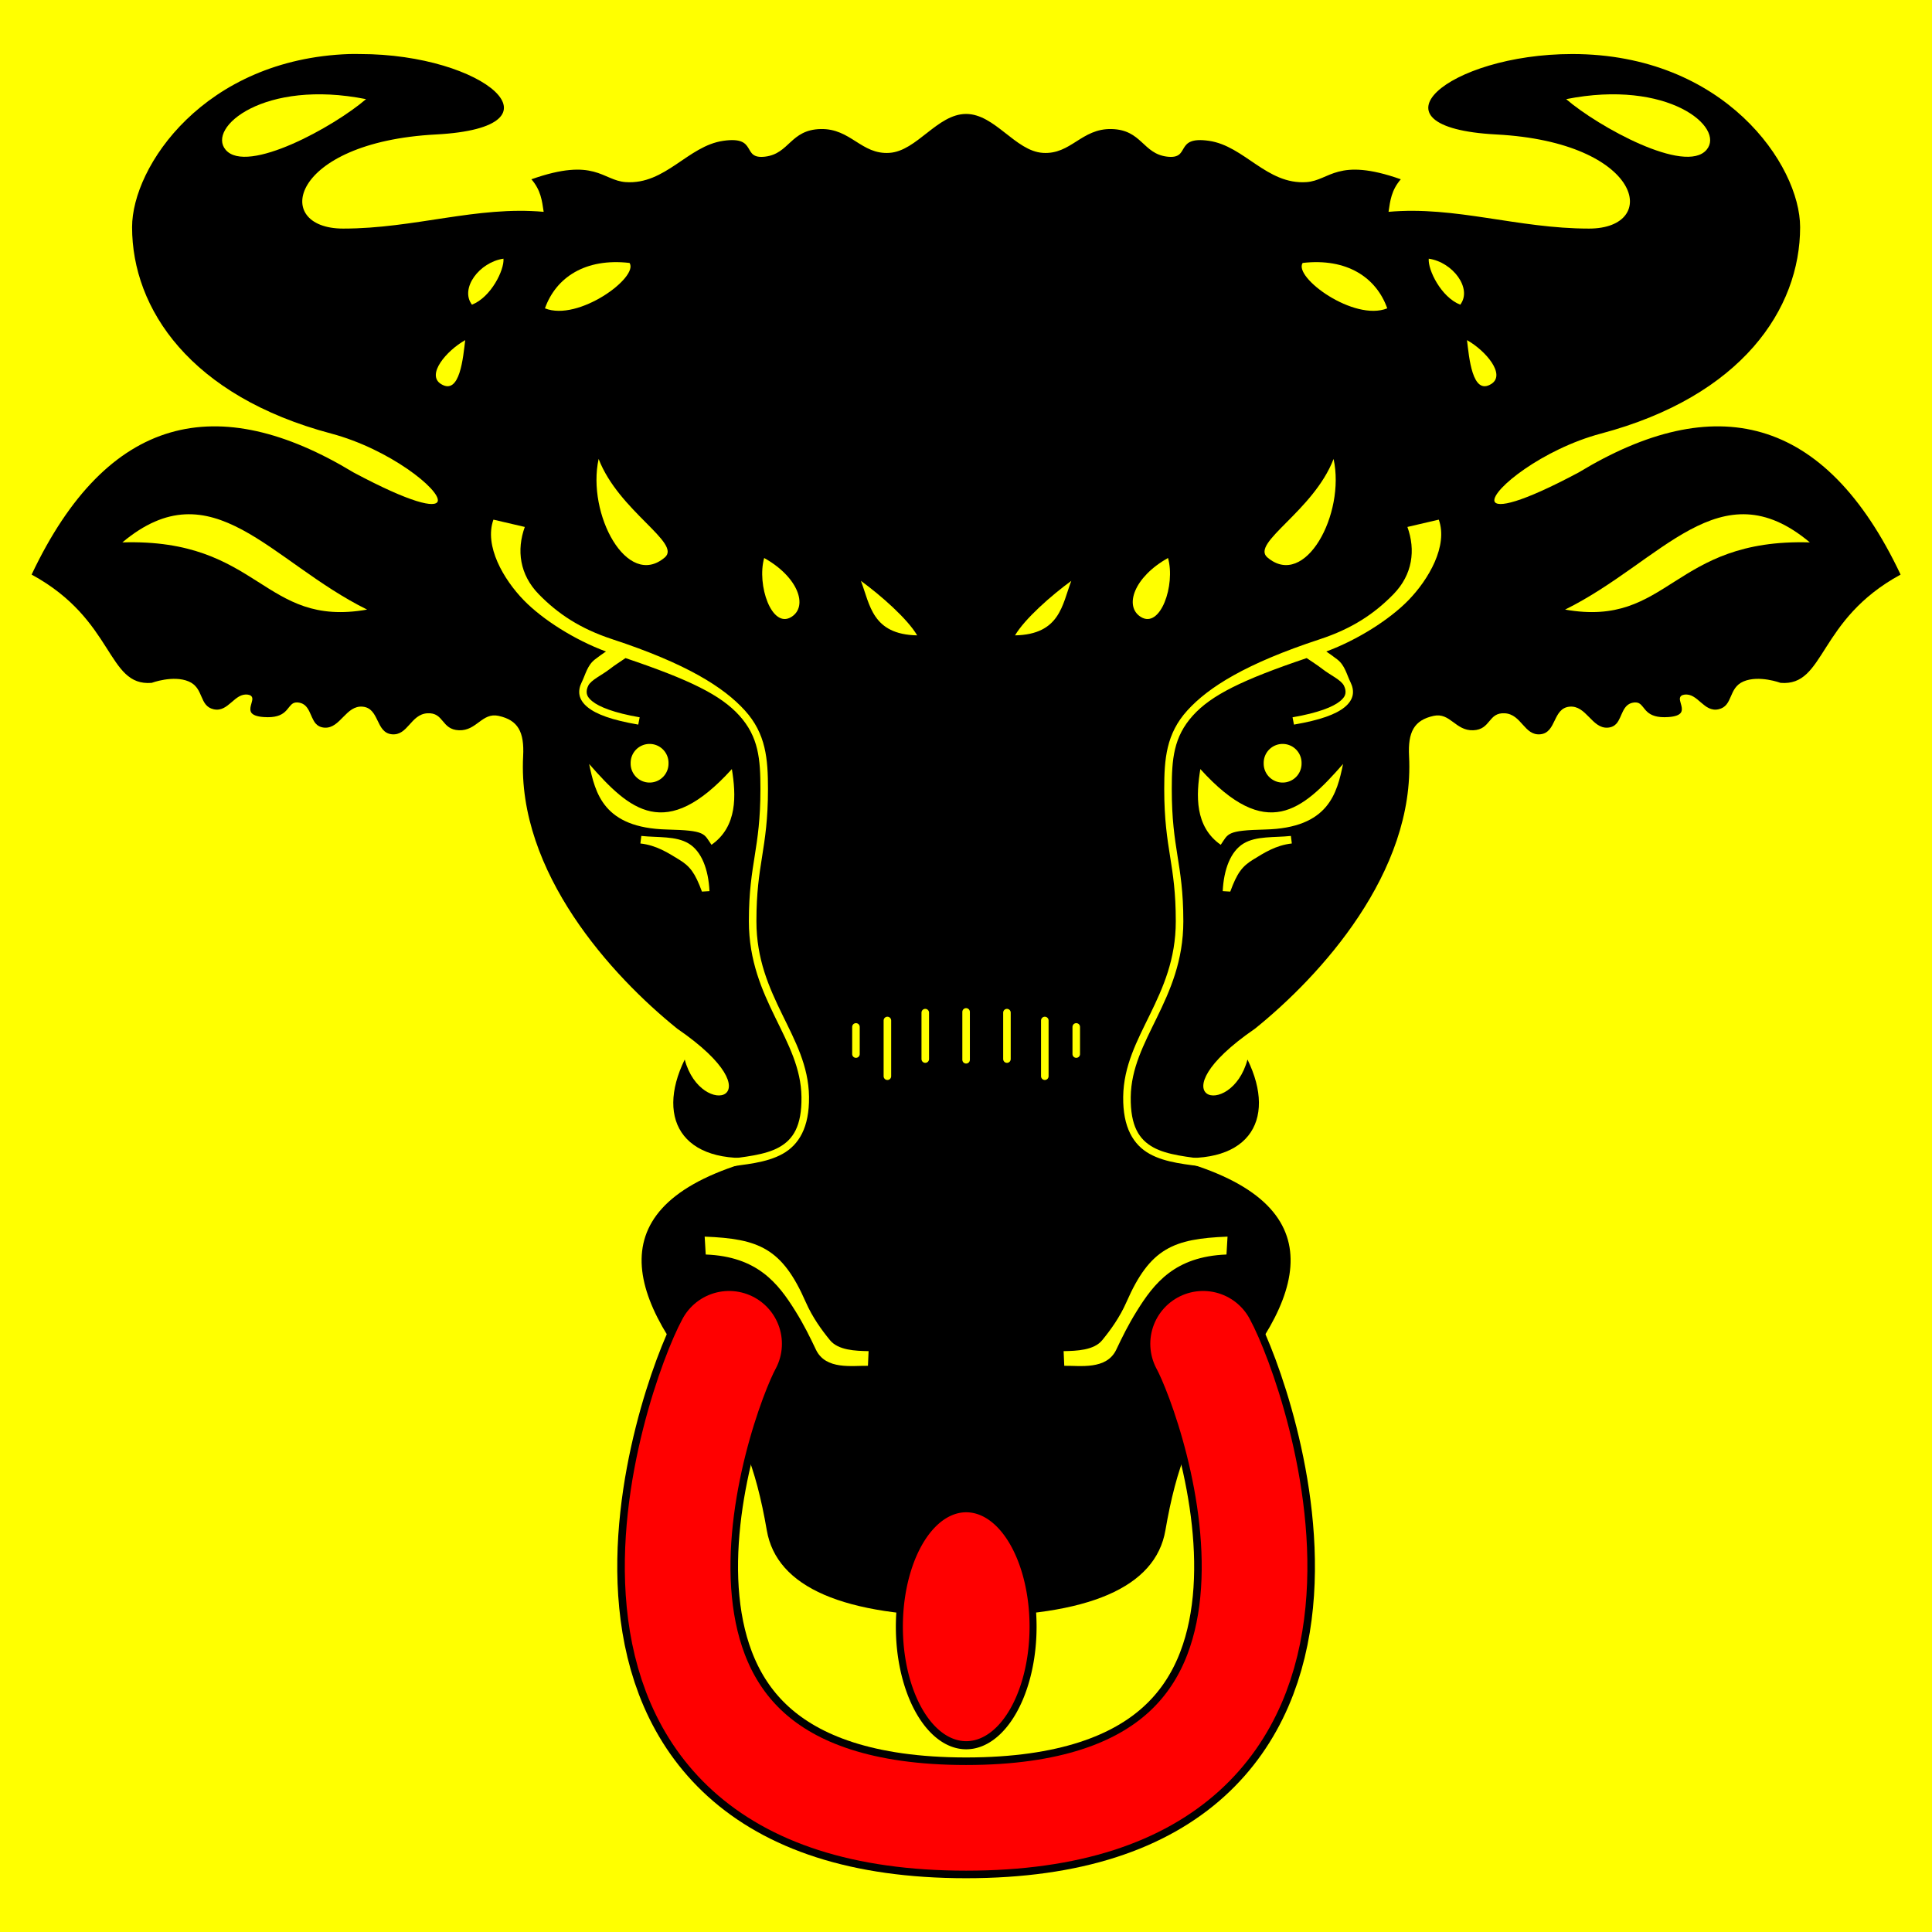 <?xml version="1.0" encoding="UTF-8" standalone="no"?>
<!-- Created with Inkscape (http://www.inkscape.org/) -->
<svg
   xmlns:dc="http://purl.org/dc/elements/1.1/"
   xmlns:cc="http://web.resource.org/cc/"
   xmlns:rdf="http://www.w3.org/1999/02/22-rdf-syntax-ns#"
   xmlns:svg="http://www.w3.org/2000/svg"
   xmlns="http://www.w3.org/2000/svg"
   xmlns:sodipodi="http://inkscape.sourceforge.net/DTD/sodipodi-0.dtd"
   xmlns:inkscape="http://www.inkscape.org/namespaces/inkscape"
   width="600"
   height="600"
   id="svg2381"
   sodipodi:version="0.32"
   inkscape:version="0.43"
   version="1.0"
   sodipodi:docbase="E:\"
   sodipodi:docname="Flag_of_Canton_of_Uri.svg">
  <defs
     id="defs2383" />
  <sodipodi:namedview
     id="base"
     pagecolor="#ffffff"
     bordercolor="#666666"
     borderopacity="1.0"
     inkscape:pageopacity="0.0"
     inkscape:pageshadow="2"
     inkscape:zoom="0.625"
     inkscape:cx="300"
     inkscape:cy="300"
     inkscape:document-units="px"
     inkscape:current-layer="layer1"
     inkscape:window-width="756"
     inkscape:window-height="542"
     inkscape:window-x="-2"
     inkscape:window-y="23"
     showguides="true"
     inkscape:guide-bbox="true"
     showgrid="false"
     gridspacingx="16px"
     gridspacingy="16px"
     gridempspacing="4"
     gridtolerance="8px"
     inkscape:grid-points="false"
     inkscape:grid-bbox="false" />
  <g
     inkscape:label="Layer 1"
     inkscape:groupmode="layer"
     id="layer1">
    <rect
       style="opacity:1;color:#000000;fill:#ffff00;fill-opacity:1;fill-rule:evenodd;stroke:none;stroke-width:16;stroke-linecap:round;stroke-linejoin:miter;marker:none;marker-start:none;marker-mid:none;marker-end:none;stroke-miterlimit:4;stroke-dasharray:none;stroke-dashoffset:0;stroke-opacity:1;visibility:visible;display:inline;overflow:visible"
       id="rect3423"
       width="600"
       height="600"
       x="0"
       y="0" />
    <g
       id="g3425"
       transform="matrix(2.344,0,0,2.344,0,1.986)">
      <path
         sodipodi:nodetypes="csscccsssssssssssssssssssssscccsszsscccsssssssssssssssssssssscccsssssccssssszsssssccsssc"
         id="path2447"
         d="M 46.281,6.312 C 27.073,6.974 17.5,21.202 17.5,29.25 C 17.5,40.08 25.226,51.636 43.875,56.594 C 51.623,58.654 58.374,64.061 58,65.562 C 57.704,66.483 54.5,65.835 46.844,61.75 C 28.871,50.862 14.243,54.031 4.188,75.281 C 15.249,81.293 14.115,90.122 20.094,89.625 C 20.094,89.625 22.947,88.564 25,89.438 C 27.053,90.311 26.346,92.688 28.312,93.125 C 30.279,93.562 31.052,90.925 32.844,91.188 C 32.998,91.21 33.133,91.26 33.219,91.312 C 33.248,91.332 33.291,91.383 33.312,91.406 C 33.318,91.412 33.339,91.431 33.344,91.438 C 33.352,91.45 33.368,91.487 33.375,91.5 C 33.381,91.514 33.402,91.548 33.406,91.562 C 33.42,91.614 33.438,91.691 33.438,91.75 C 33.417,92.273 32.938,93.063 33.312,93.594 C 33.531,93.877 34.003,94.089 34.938,94.156 C 38.025,94.379 37.996,92.748 38.875,92.312 C 39.073,92.221 39.319,92.187 39.656,92.25 C 41.036,92.507 41.072,94.116 41.812,95 C 42.078,95.305 42.459,95.529 43,95.562 C 45.097,95.694 45.834,92.563 48.062,92.781 C 50.291,93 49.765,96.219 51.906,96.438 C 54.047,96.656 54.397,93.787 56.625,93.656 C 58.853,93.525 58.453,95.819 60.812,95.906 C 63.172,95.994 63.855,93.516 66.062,94 C 68.644,94.566 69.48,96.129 69.312,99.344 C 68.511,114.738 81.068,128.467 89.719,135.438 C 103.284,144.764 92.897,147.667 90.719,139.531 C 86.728,147.686 90.638,154.063 102.188,152.281 C 79.128,157.735 82.364,170.163 93.938,183.375 C 98.013,188.027 100.149,193.512 101.594,201.906 C 102.894,209.459 111.755,213.312 128,213.312 C 144.245,213.312 153.106,209.459 154.406,201.906 C 155.851,193.512 157.987,188.027 162.062,183.375 C 173.636,170.163 176.872,157.735 153.812,152.281 C 165.363,154.063 169.272,147.686 165.281,139.531 C 163.103,147.667 152.716,144.764 166.281,135.438 C 174.932,128.467 187.489,114.738 186.688,99.344 C 186.52,96.129 187.356,94.566 189.938,94 C 192.145,93.516 192.828,95.994 195.188,95.906 C 197.547,95.819 197.147,93.525 199.375,93.656 C 201.603,93.787 201.953,96.656 204.094,96.438 C 206.235,96.219 205.709,93 207.938,92.781 C 210.166,92.563 210.903,95.694 213,95.562 C 213.541,95.529 213.922,95.305 214.188,95 C 214.928,94.116 214.964,92.507 216.344,92.25 C 216.681,92.187 216.927,92.221 217.125,92.312 C 218.004,92.748 217.975,94.379 221.062,94.156 C 221.997,94.089 222.469,93.877 222.688,93.594 C 223.062,93.063 222.583,92.273 222.562,91.75 C 222.562,91.691 222.58,91.614 222.594,91.562 C 222.598,91.548 222.619,91.514 222.625,91.5 C 222.632,91.487 222.648,91.45 222.656,91.438 C 222.661,91.431 222.682,91.412 222.688,91.406 C 222.709,91.383 222.752,91.332 222.781,91.312 C 222.867,91.26 223.002,91.21 223.156,91.188 C 224.948,90.925 225.721,93.562 227.688,93.125 C 229.654,92.688 228.947,90.311 231,89.438 C 233.053,88.564 235.906,89.625 235.906,89.625 C 241.885,90.122 240.751,81.293 251.812,75.281 C 241.757,54.031 227.129,50.862 209.156,61.75 C 201.5,65.835 198.296,66.483 198,65.562 C 197.626,64.061 204.377,58.654 212.125,56.594 C 230.774,51.636 238.5,40.08 238.5,29.25 C 238.5,21.009 228.455,6.313 208.312,6.312 C 191.806,6.312 180.434,16.029 198.25,16.969 C 217.659,17.992 220.065,29.437 210.531,29.438 C 201.073,29.438 192.822,26.418 183.969,27.219 C 184.183,25.773 184.338,24.352 185.594,22.906 C 177.152,19.925 176.209,23.069 173.094,23.281 C 167.832,23.641 164.881,18.497 160.188,17.812 C 155.494,17.128 157.852,20.297 154.625,19.906 C 151.398,19.515 151.29,16.348 147.281,16.25 C 143.272,16.152 141.9,19.656 138.156,19.406 C 134.512,19.163 131.812,14.25 128,14.25 C 124.188,14.25 121.488,19.163 117.844,19.406 C 114.1,19.656 112.728,16.152 108.719,16.25 C 104.71,16.348 104.602,19.515 101.375,19.906 C 98.148,20.297 100.506,17.128 95.812,17.812 C 91.119,18.497 88.168,23.641 82.906,23.281 C 79.791,23.069 78.848,19.925 70.406,22.906 C 71.662,24.352 71.817,25.773 72.031,27.219 C 63.178,26.418 54.927,29.438 45.469,29.438 C 35.935,29.437 38.341,17.992 57.75,16.969 C 75.566,16.029 64.194,6.312 47.688,6.312 C 47.215,6.312 46.742,6.297 46.281,6.312 z "
         style="fill:#000000;fill-opacity:1;fill-rule:evenodd;stroke:none;stroke-width:1px;stroke-linecap:butt;stroke-linejoin:miter;stroke-opacity:1" />
      <path
         sodipodi:nodetypes="ccc"
         id="path3322"
         d="M 16.213,71.014 C 34.496,70.471 34.787,82.361 48.639,79.918 C 35.787,73.564 28.143,61.027 16.213,71.014 z "
         style="fill:#ffff00;fill-opacity:1;fill-rule:evenodd;stroke:none;stroke-width:1px;stroke-linecap:butt;stroke-linejoin:miter;stroke-opacity:1" />
      <path
         sodipodi:nodetypes="csc"
         id="path3324"
         d="M 48.497,12.288 C 35.026,9.603 27.37,16.036 29.901,19.005 C 32.717,22.311 44.285,15.922 48.497,12.288 z "
         style="fill:#ffff00;fill-opacity:1;fill-rule:evenodd;stroke:none;stroke-width:1px;stroke-linecap:butt;stroke-linejoin:miter;stroke-opacity:1" />
      <path
         sodipodi:nodetypes="ccc"
         id="path3326"
         d="M 66.705,33.425 C 66.834,34.892 65.073,38.526 62.529,39.52 C 60.9,37.382 63.504,33.89 66.705,33.425 z "
         style="fill:#ffff00;fill-opacity:1;fill-rule:evenodd;stroke:none;stroke-width:1px;stroke-linecap:butt;stroke-linejoin:miter;stroke-opacity:1" />
      <path
         sodipodi:nodetypes="ccc"
         id="path3328"
         d="M 72.201,40.005 C 76.616,41.787 84.665,35.885 83.409,33.99 C 77.57,33.314 73.665,35.897 72.201,40.005 z "
         style="fill:#ffff00;fill-opacity:1;fill-rule:evenodd;stroke:none;stroke-width:1px;stroke-linecap:butt;stroke-linejoin:miter;stroke-opacity:1" />
      <path
         sodipodi:nodetypes="csc"
         id="path3330"
         d="M 61.637,44.215 C 59.144,45.621 56.455,48.791 58.42,50.026 C 60.961,51.623 61.363,46.4 61.637,44.215 z "
         style="fill:#ffff00;fill-opacity:1;fill-rule:evenodd;stroke:none;stroke-width:1px;stroke-linecap:butt;stroke-linejoin:miter;stroke-opacity:1" />
      <path
         sodipodi:nodetypes="csc"
         id="path3332"
         d="M 79.313,59.96 C 77.723,67.24 83.089,77.254 88.08,73.009 C 90.337,71.089 81.986,66.886 79.313,59.96 z "
         style="fill:#ffff00;fill-opacity:1;fill-rule:evenodd;stroke:none;stroke-width:1px;stroke-linecap:butt;stroke-linejoin:miter;stroke-opacity:1" />
      <path
         sodipodi:nodetypes="csc"
         id="path3334"
         d="M 101.246,73.082 C 105.763,75.605 107.094,79.489 104.858,80.888 C 102.256,82.515 100.243,76.663 101.246,73.082 z "
         style="fill:#ffff00;fill-opacity:1;fill-rule:evenodd;stroke:none;stroke-width:1px;stroke-linecap:butt;stroke-linejoin:miter;stroke-opacity:1" />
      <path
         sodipodi:nodetypes="ccc"
         id="path3336"
         d="M 114.062,76.111 C 115.269,79.253 115.543,83.213 121.518,83.334 C 120.249,81.16 116.729,78.053 114.062,76.111 z "
         style="fill:#ffff00;fill-opacity:1;fill-rule:evenodd;stroke:none;stroke-width:1px;stroke-linecap:butt;stroke-linejoin:miter;stroke-opacity:1" />
      <path
         id="path3338"
         d="M 65.375,68 C 64.125,71.467 66.712,75.923 69.406,78.688 C 71.915,81.262 76.169,83.948 80.281,85.469 C 79.827,85.78 79.317,86.139 78.812,86.531 C 77.804,87.316 77.576,88.523 77.062,89.562 C 76.806,90.082 76.667,90.67 76.781,91.25 C 76.895,91.83 77.261,92.368 77.844,92.844 C 79.009,93.796 81.067,94.555 84.562,95.156 L 84.75,94.188 C 81.332,93.6 79.373,92.801 78.469,92.062 C 78.186,91.832 77.99,91.608 77.875,91.406 C 77.816,91.296 77.772,91.172 77.75,91.062 C 77.687,90.744 77.749,90.383 77.938,90 C 78.315,89.234 79.758,88.592 80.719,87.844 C 81.466,87.262 82.275,86.76 82.875,86.344 C 91.471,89.244 95.509,91.263 97.938,93.938 C 100.519,96.781 100.75,99.737 100.75,103.688 C 100.75,107.705 100.378,110.104 100,112.5 C 99.622,114.896 99.219,117.295 99.219,121.219 C 99.219,126.474 100.988,130.418 102.719,133.969 C 104.449,137.519 106.139,140.677 106.188,144.5 C 106.236,148.357 105.079,150.119 103.219,151.156 C 101.358,152.193 98.654,152.43 95.75,152.812 L 95.875,153.812 C 98.747,153.434 101.537,153.229 103.688,152.031 C 105.838,150.833 107.239,148.544 107.188,144.469 C 107.136,140.36 105.345,137.06 103.625,133.531 C 101.905,130.002 100.219,126.252 100.219,121.219 C 100.219,117.36 100.591,115.054 100.969,112.656 C 101.347,110.259 101.75,107.767 101.75,103.688 C 101.75,99.696 101.486,96.363 98.688,93.281 C 95.889,90.199 90.946,87.071 81.125,83.844 C 76.861,82.442 73.907,80.473 71.375,77.875 C 68.843,75.277 68.426,72.032 69.531,68.969 L 65.375,68 z "
         style="opacity:1;color:#000000;fill:#ffff00;fill-opacity:1;fill-rule:evenodd;stroke:none;stroke-width:1px;stroke-linecap:butt;stroke-linejoin:miter;marker:none;marker-start:none;marker-mid:none;marker-end:none;stroke-miterlimit:4;stroke-dasharray:none;stroke-dashoffset:0;stroke-opacity:1;visibility:visible;display:inline;overflow:visible" />
      <path
         sodipodi:nodetypes="ccssccssc"
         id="path3347"
         d="M 93.362,162.995 L 93.502,165.364 C 100.341,165.628 103.095,169.17 105.393,172.872 C 106.542,174.723 107.295,176.269 108.106,177.974 C 109.399,180.69 112.936,180.071 114.995,180.109 L 115.081,178.167 C 113.343,178.136 111.063,178.057 109.969,176.719 C 108.874,175.381 107.644,173.697 106.75,171.656 C 103.63,164.533 100.55,163.272 93.362,162.995 z "
         style="opacity:1;color:#000000;fill:#ffff00;fill-opacity:1;fill-rule:evenodd;stroke:none;stroke-width:1px;stroke-linecap:butt;stroke-linejoin:miter;marker:none;marker-start:none;marker-mid:none;marker-end:none;stroke-miterlimit:4;stroke-dasharray:none;stroke-dashoffset:0;stroke-opacity:1;visibility:visible;display:inline;overflow:visible" />
      <path
         sodipodi:nodetypes="cccsc"
         id="path3351"
         d="M 78.055,100.372 C 83.454,106.531 88.183,110.741 96.966,101.047 C 97.526,104.484 97.737,108.653 94.264,111.082 C 93.232,109.591 93.538,109.18 88.379,109.056 C 79.94,108.852 78.866,104.231 78.055,100.372 z "
         style="fill:#ffff00;fill-opacity:1;fill-rule:evenodd;stroke:none;stroke-width:1px;stroke-linecap:butt;stroke-linejoin:miter;stroke-opacity:1" />
      <path
         transform="translate(0.193,0.193)"
         d="M 88.379 100.083 A 2.509 2.509 0 1 1  83.362,100.083 A 2.509 2.509 0 1 1  88.379 100.083 z"
         sodipodi:ry="2.5085723"
         sodipodi:rx="2.5085723"
         sodipodi:cy="100.08257"
         sodipodi:cx="85.870361"
         id="path3353"
         style="opacity:1;color:#000000;fill:#ffff00;fill-opacity:1;fill-rule:evenodd;stroke:none;stroke-width:1px;stroke-linecap:butt;stroke-linejoin:miter;marker:none;marker-start:none;marker-mid:none;marker-end:none;stroke-miterlimit:4;stroke-dasharray:none;stroke-dashoffset:0;stroke-opacity:1;visibility:visible;display:inline;overflow:visible"
         sodipodi:type="arc" />
      <path
         sodipodi:nodetypes="ccsccsc"
         id="path3355"
         d="M 84.969,109.906 L 84.844,110.906 C 86.984,111.14 88.536,112.163 89.986,113.05 C 91.437,113.937 92.101,114.829 93,117.281 L 94,117.219 C 93.861,114.335 92.956,111.959 91.258,110.921 C 89.56,109.883 87.14,110.144 84.969,109.906 z "
         style="opacity:1;color:#000000;fill:#ffff00;fill-opacity:1;fill-rule:evenodd;stroke:none;stroke-width:1px;stroke-linecap:butt;stroke-linejoin:miter;marker:none;marker-start:none;marker-mid:none;marker-end:none;stroke-miterlimit:4;stroke-dasharray:none;stroke-dashoffset:0;stroke-opacity:1;visibility:visible;display:inline;overflow:visible" />
      <path
         id="path3359"
         d="M 113.406,135.21 L 113.406,138.807"
         style="fill:none;fill-opacity:0.75;fill-rule:evenodd;stroke:#ffff00;stroke-width:1px;stroke-linecap:round;stroke-linejoin:miter;stroke-opacity:1" />
      <path
         id="path3361"
         d="M 117.572,134.358 L 117.572,141.742"
         style="fill:none;fill-opacity:0.75;fill-rule:evenodd;stroke:#ffff00;stroke-width:1px;stroke-linecap:round;stroke-linejoin:miter;stroke-opacity:1" />
      <path
         id="path3363"
         d="M 122.589,133.317 L 122.589,139.47"
         style="fill:none;fill-opacity:0.75;fill-rule:evenodd;stroke:#ffff00;stroke-width:1px;stroke-linecap:round;stroke-linejoin:miter;stroke-opacity:1" />
      <path
         id="path3365"
         d="M 128,133.222 L 128,139.564"
         style="fill:none;fill-opacity:0.75;fill-rule:evenodd;stroke:#ffff00;stroke-width:1px;stroke-linecap:round;stroke-linejoin:miter;stroke-opacity:1" />
      <path
         transform="matrix(0.865,0,0,1,78.412,3.736)"
         d="M 67.584 210.944 A 10.24 15.701 0 1 1  47.104,210.944 A 10.24 15.701 0 1 1  67.584 210.944 z"
         sodipodi:ry="15.701333"
         sodipodi:rx="10.24"
         sodipodi:cy="210.944"
         sodipodi:cx="57.344002"
         id="path3367"
         style="opacity:1;color:#000000;fill:#ff0000;fill-opacity:1;fill-rule:evenodd;stroke:#000000;stroke-width:1.075;stroke-linecap:round;stroke-linejoin:miter;marker:none;marker-start:none;marker-mid:none;marker-end:none;stroke-miterlimit:4;stroke-dasharray:none;stroke-dashoffset:0;stroke-opacity:1;visibility:visible;display:inline;overflow:visible"
         sodipodi:type="arc" />
      <path
         id="path3386"
         style="fill:none;fill-opacity:0.75;fill-rule:evenodd;stroke:#000000;stroke-width:16;stroke-linecap:round;stroke-linejoin:miter;stroke-miterlimit:4;stroke-dasharray:none;stroke-opacity:1"
         d="M 159.403,177.195 C 163.499,184.704 183.357,240 128,240 C 72.643,240 92.501,184.704 96.597,177.195"
         sodipodi:nodetypes="czc" />
      <path
         sodipodi:nodetypes="czc"
         d="M 159.403,177.195 C 163.499,184.704 183.357,240 128,240 C 72.643,240 92.501,184.704 96.597,177.195"
         style="fill:none;fill-opacity:0.75;fill-rule:evenodd;stroke:#ff0000;stroke-width:14;stroke-linecap:round;stroke-linejoin:miter;stroke-miterlimit:4;stroke-dasharray:none;stroke-opacity:1"
         id="path3369" />
      <path
         style="fill:#ffff00;fill-opacity:1;fill-rule:evenodd;stroke:none;stroke-width:1px;stroke-linecap:butt;stroke-linejoin:miter;stroke-opacity:1"
         d="M 239.787,71.014 C 221.504,70.471 221.213,82.361 207.361,79.918 C 220.213,73.564 227.857,61.027 239.787,71.014 z "
         id="path3390"
         sodipodi:nodetypes="ccc" />
      <path
         style="fill:#ffff00;fill-opacity:1;fill-rule:evenodd;stroke:none;stroke-width:1px;stroke-linecap:butt;stroke-linejoin:miter;stroke-opacity:1"
         d="M 207.503,12.288 C 220.974,9.603 228.63,16.036 226.099,19.005 C 223.283,22.311 211.715,15.922 207.503,12.288 z "
         id="path3392"
         sodipodi:nodetypes="csc" />
      <path
         style="fill:#ffff00;fill-opacity:1;fill-rule:evenodd;stroke:none;stroke-width:1px;stroke-linecap:butt;stroke-linejoin:miter;stroke-opacity:1"
         d="M 189.295,33.425 C 189.166,34.892 190.927,38.526 193.471,39.52 C 195.1,37.382 192.496,33.89 189.295,33.425 z "
         id="path3394"
         sodipodi:nodetypes="ccc" />
      <path
         style="fill:#ffff00;fill-opacity:1;fill-rule:evenodd;stroke:none;stroke-width:1px;stroke-linecap:butt;stroke-linejoin:miter;stroke-opacity:1"
         d="M 183.799,40.005 C 179.384,41.787 171.335,35.885 172.591,33.99 C 178.43,33.314 182.335,35.897 183.799,40.005 z "
         id="path3396"
         sodipodi:nodetypes="ccc" />
      <path
         style="fill:#ffff00;fill-opacity:1;fill-rule:evenodd;stroke:none;stroke-width:1px;stroke-linecap:butt;stroke-linejoin:miter;stroke-opacity:1"
         d="M 194.363,44.215 C 196.856,45.621 199.545,48.791 197.58,50.026 C 195.039,51.623 194.637,46.4 194.363,44.215 z "
         id="path3398"
         sodipodi:nodetypes="csc" />
      <path
         style="fill:#ffff00;fill-opacity:1;fill-rule:evenodd;stroke:none;stroke-width:1px;stroke-linecap:butt;stroke-linejoin:miter;stroke-opacity:1"
         d="M 176.687,59.96 C 178.277,67.24 172.911,77.254 167.92,73.009 C 165.663,71.089 174.014,66.886 176.687,59.96 z "
         id="path3400"
         sodipodi:nodetypes="csc" />
      <path
         style="fill:#ffff00;fill-opacity:1;fill-rule:evenodd;stroke:none;stroke-width:1px;stroke-linecap:butt;stroke-linejoin:miter;stroke-opacity:1"
         d="M 154.754,73.082 C 150.237,75.605 148.906,79.489 151.142,80.888 C 153.744,82.515 155.757,76.663 154.754,73.082 z "
         id="path3402"
         sodipodi:nodetypes="csc" />
      <path
         style="fill:#ffff00;fill-opacity:1;fill-rule:evenodd;stroke:none;stroke-width:1px;stroke-linecap:butt;stroke-linejoin:miter;stroke-opacity:1"
         d="M 141.938,76.111 C 140.731,79.253 140.457,83.213 134.482,83.334 C 135.751,81.16 139.271,78.053 141.938,76.111 z "
         id="path3404"
         sodipodi:nodetypes="ccc" />
      <path
         style="opacity:1;color:#000000;fill:#ffff00;fill-opacity:1;fill-rule:evenodd;stroke:none;stroke-width:1px;stroke-linecap:butt;stroke-linejoin:miter;marker:none;marker-start:none;marker-mid:none;marker-end:none;stroke-miterlimit:4;stroke-dasharray:none;stroke-dashoffset:0;stroke-opacity:1;visibility:visible;display:inline;overflow:visible"
         d="M 190.625,68 C 191.875,71.467 189.288,75.923 186.594,78.688 C 184.085,81.262 179.831,83.948 175.719,85.469 C 176.173,85.78 176.683,86.139 177.188,86.531 C 178.196,87.316 178.424,88.523 178.938,89.562 C 179.194,90.082 179.333,90.67 179.219,91.25 C 179.105,91.83 178.739,92.368 178.156,92.844 C 176.991,93.796 174.933,94.555 171.438,95.156 L 171.25,94.188 C 174.668,93.6 176.627,92.801 177.531,92.062 C 177.814,91.832 178.01,91.608 178.125,91.406 C 178.184,91.296 178.228,91.172 178.25,91.062 C 178.313,90.744 178.251,90.383 178.062,90 C 177.685,89.234 176.242,88.592 175.281,87.844 C 174.534,87.262 173.725,86.76 173.125,86.344 C 164.529,89.244 160.491,91.263 158.062,93.938 C 155.481,96.781 155.25,99.737 155.25,103.688 C 155.25,107.705 155.622,110.104 156,112.5 C 156.378,114.896 156.781,117.295 156.781,121.219 C 156.781,126.474 155.012,130.418 153.281,133.969 C 151.551,137.519 149.861,140.677 149.812,144.5 C 149.764,148.357 150.921,150.119 152.781,151.156 C 154.642,152.193 157.346,152.43 160.25,152.812 L 160.125,153.812 C 157.253,153.434 154.463,153.229 152.312,152.031 C 150.162,150.833 148.761,148.544 148.812,144.469 C 148.864,140.36 150.655,137.06 152.375,133.531 C 154.095,130.002 155.781,126.252 155.781,121.219 C 155.781,117.36 155.409,115.054 155.031,112.656 C 154.653,110.259 154.25,107.767 154.25,103.688 C 154.25,99.696 154.514,96.363 157.312,93.281 C 160.111,90.199 165.054,87.071 174.875,83.844 C 179.139,82.442 182.093,80.473 184.625,77.875 C 187.157,75.277 187.574,72.032 186.469,68.969 L 190.625,68 z "
         id="path3406" />
      <path
         style="opacity:1;color:#000000;fill:#ffff00;fill-opacity:1;fill-rule:evenodd;stroke:none;stroke-width:1px;stroke-linecap:butt;stroke-linejoin:miter;marker:none;marker-start:none;marker-mid:none;marker-end:none;stroke-miterlimit:4;stroke-dasharray:none;stroke-dashoffset:0;stroke-opacity:1;visibility:visible;display:inline;overflow:visible"
         d="M 162.638,162.995 L 162.498,165.364 C 155.659,165.628 152.905,169.17 150.607,172.872 C 149.458,174.723 148.705,176.269 147.894,177.974 C 146.601,180.69 143.064,180.071 141.005,180.109 L 140.919,178.167 C 142.657,178.136 144.937,178.057 146.031,176.719 C 147.126,175.381 148.356,173.697 149.25,171.656 C 152.37,164.533 155.45,163.272 162.638,162.995 z "
         id="path3408"
         sodipodi:nodetypes="ccssccssc" />
      <path
         style="fill:#ffff00;fill-opacity:1;fill-rule:evenodd;stroke:none;stroke-width:1px;stroke-linecap:butt;stroke-linejoin:miter;stroke-opacity:1"
         d="M 177.945,100.372 C 172.546,106.531 167.817,110.741 159.034,101.047 C 158.474,104.484 158.263,108.653 161.736,111.082 C 162.768,109.591 162.462,109.18 167.621,109.056 C 176.06,108.852 177.134,104.231 177.945,100.372 z "
         id="path3410"
         sodipodi:nodetypes="cccsc" />
      <path
         sodipodi:type="arc"
         style="opacity:1;color:#000000;fill:#ffff00;fill-opacity:1;fill-rule:evenodd;stroke:none;stroke-width:1px;stroke-linecap:butt;stroke-linejoin:miter;marker:none;marker-start:none;marker-mid:none;marker-end:none;stroke-miterlimit:4;stroke-dasharray:none;stroke-dashoffset:0;stroke-opacity:1;visibility:visible;display:inline;overflow:visible"
         id="path3412"
         sodipodi:cx="85.870361"
         sodipodi:cy="100.08257"
         sodipodi:rx="2.5085723"
         sodipodi:ry="2.5085723"
         d="M 88.379 100.083 A 2.509 2.509 0 1 1  83.362,100.083 A 2.509 2.509 0 1 1  88.379 100.083 z"
         transform="matrix(-1,0,0,1,255.807,0.193)" />
      <path
         style="opacity:1;color:#000000;fill:#ffff00;fill-opacity:1;fill-rule:evenodd;stroke:none;stroke-width:1px;stroke-linecap:butt;stroke-linejoin:miter;marker:none;marker-start:none;marker-mid:none;marker-end:none;stroke-miterlimit:4;stroke-dasharray:none;stroke-dashoffset:0;stroke-opacity:1;visibility:visible;display:inline;overflow:visible"
         d="M 171.031,109.906 L 171.156,110.906 C 169.016,111.14 167.464,112.163 166.014,113.05 C 164.563,113.937 163.899,114.829 163,117.281 L 162,117.219 C 162.139,114.335 163.044,111.959 164.742,110.921 C 166.44,109.883 168.86,110.144 171.031,109.906 z "
         id="path3414"
         sodipodi:nodetypes="ccsccsc" />
      <path
         style="fill:none;fill-opacity:0.75;fill-rule:evenodd;stroke:#ffff00;stroke-width:1px;stroke-linecap:round;stroke-linejoin:miter;stroke-opacity:1"
         d="M 142.594,135.21 L 142.594,138.807"
         id="path3416" />
      <path
         style="fill:none;fill-opacity:0.75;fill-rule:evenodd;stroke:#ffff00;stroke-width:1px;stroke-linecap:round;stroke-linejoin:miter;stroke-opacity:1"
         d="M 138.428,134.358 L 138.428,141.742"
         id="path3418" />
      <path
         style="fill:none;fill-opacity:0.75;fill-rule:evenodd;stroke:#ffff00;stroke-width:1px;stroke-linecap:round;stroke-linejoin:miter;stroke-opacity:1"
         d="M 133.411,133.317 L 133.411,139.47"
         id="path3420" />
    </g>
  </g>
</svg>
